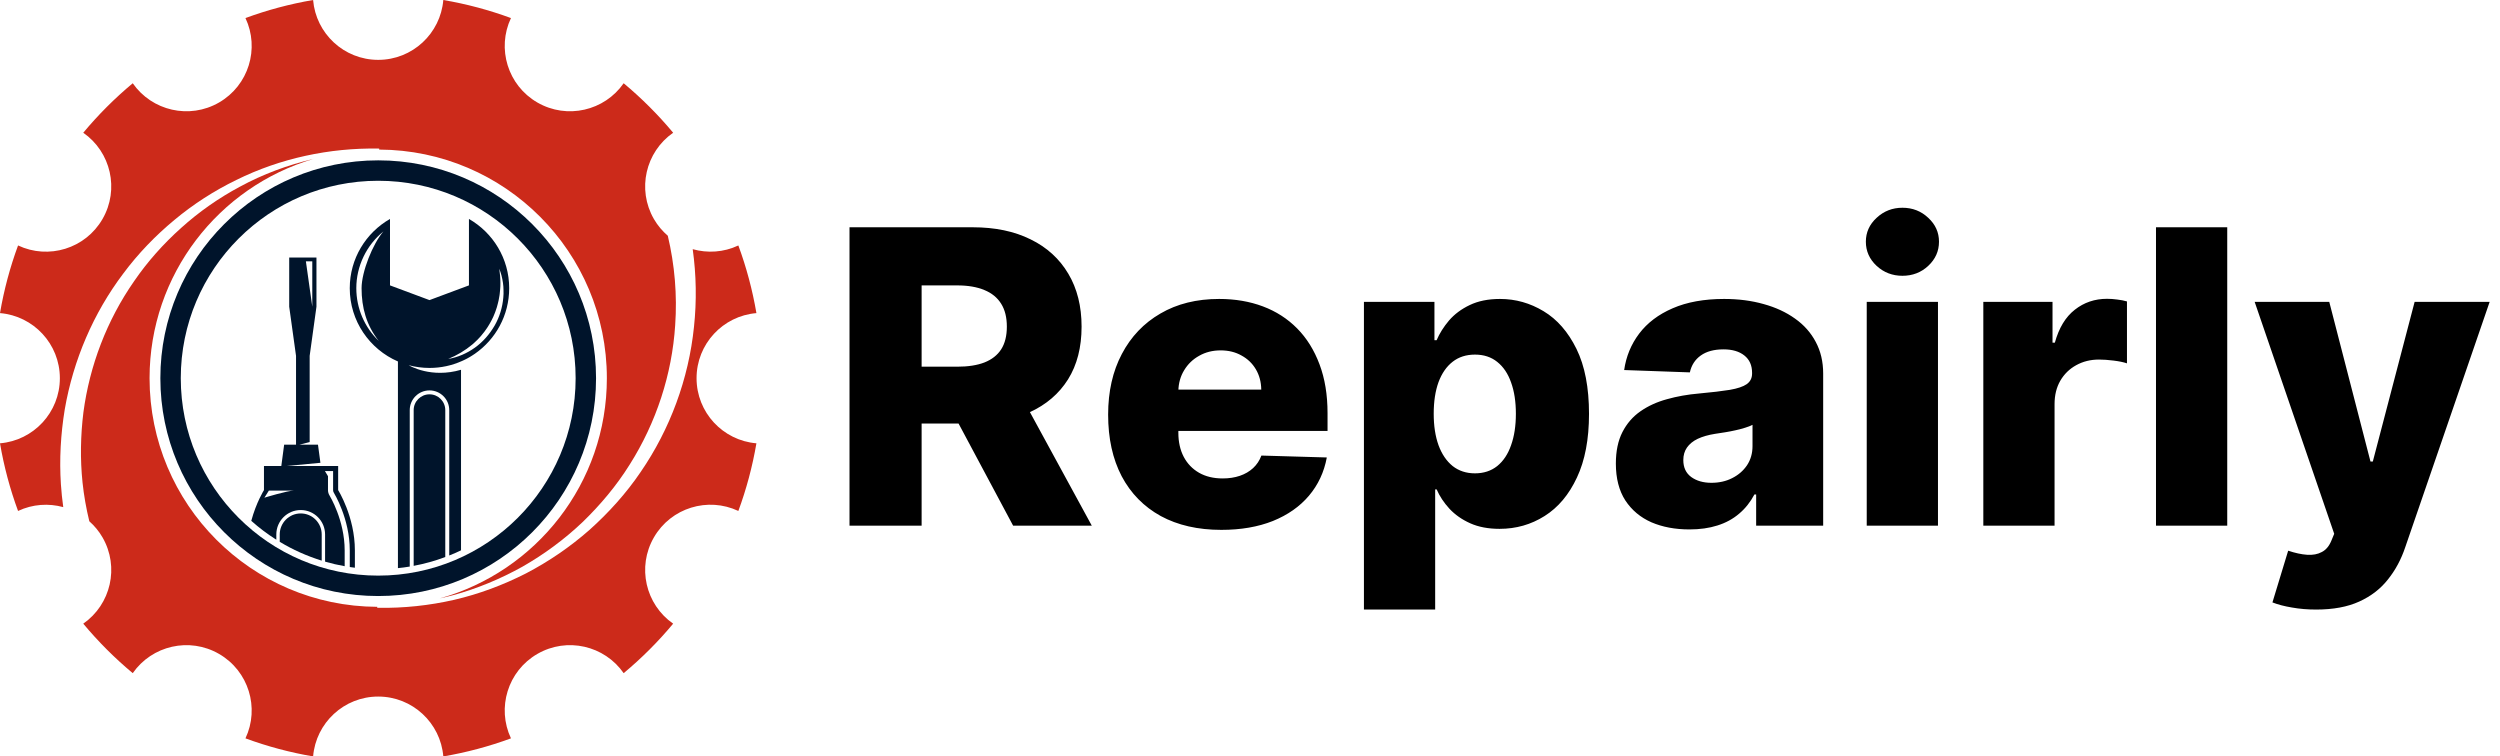 <svg width="390" height="118" viewBox="0 0 390 118" fill="none" xmlns="http://www.w3.org/2000/svg">
<path d="M9.501 75.554C9.244 71.644 9.471 67.717 10.101 63.868C11.428 56.177 14.572 48.837 19.237 42.666C21.544 39.562 24.243 36.767 27.206 34.312C30.163 31.847 33.416 29.755 36.862 28.079C43.737 24.675 51.413 23.055 59 23.176L59.157 23.179L59.154 23.33V23.334C78.783 23.417 94.67 39.351 94.67 59C94.67 75.375 83.632 89.163 68.594 93.354C69.285 93.2 69.974 93.037 70.657 92.855C74.447 91.827 78.086 90.305 81.498 88.405C84.892 86.469 88.049 84.136 90.871 81.458C93.666 78.756 96.179 75.762 98.23 72.476C102.373 65.935 104.835 58.386 105.328 50.731C105.656 46.041 105.257 41.319 104.175 36.776C103.336 36.051 102.595 35.184 102.009 34.169C99.339 29.544 100.707 23.704 105.012 20.708C102.678 17.907 100.094 15.322 97.292 12.988C94.297 17.293 88.456 18.661 83.831 15.991C79.203 13.319 77.469 7.568 79.709 2.818C76.325 1.57 72.796 0.622 69.157 0C68.718 5.229 64.342 9.338 59 9.338C53.658 9.338 49.283 5.229 48.844 0C45.204 0.623 41.676 1.57 38.291 2.818C40.532 7.567 38.798 13.318 34.169 15.991C29.545 18.661 23.704 17.293 20.708 12.988C17.907 15.322 15.323 17.907 12.988 20.708C17.293 23.703 18.661 29.544 15.991 34.169C13.319 38.797 7.568 40.532 2.818 38.291C1.57 41.676 0.622 45.204 0 48.844C5.229 49.282 9.338 53.658 9.338 59C9.338 64.342 5.228 68.718 0 69.157C0.622 72.796 1.57 76.325 2.818 79.709C5.089 78.638 7.585 78.485 9.867 79.112C9.705 77.929 9.578 76.742 9.501 75.554Z" fill="#CC2A1A"/>
<path d="M108.663 59.001C108.663 53.659 112.771 49.283 118.001 48.845C117.378 45.205 116.43 41.676 115.182 38.292C112.889 39.374 110.363 39.521 108.062 38.871C108.623 42.891 108.693 46.969 108.262 50.985C107.436 59.098 104.529 66.952 99.954 73.613C97.688 76.96 94.962 79.973 91.969 82.656C88.951 85.315 85.611 87.594 82.061 89.447C78.493 91.265 74.724 92.676 70.839 93.576C66.952 94.464 62.968 94.88 59.001 94.822L58.847 94.82L58.849 94.67V94.666C39.219 94.584 23.331 78.65 23.331 59.001C23.331 42.808 34.125 29.144 48.908 24.789C44.895 25.733 41.011 27.173 37.405 29.136C34.109 30.9 31.032 33.054 28.268 35.547C25.496 38.029 23.006 40.818 20.914 43.876C16.676 49.958 13.982 57.038 13.014 64.31C12.565 67.949 12.495 71.636 12.875 75.27C13.088 77.311 13.452 79.329 13.932 81.317C14.727 82.023 15.431 82.86 15.992 83.832C18.662 88.457 17.294 94.297 12.989 97.293C15.323 100.094 17.907 102.679 20.709 105.013C23.704 100.708 29.545 99.34 34.169 102.01C38.798 104.683 40.532 110.434 38.292 115.183C41.676 116.43 45.205 117.379 48.845 118.001C49.283 112.773 53.659 108.663 59.001 108.663C64.343 108.663 68.718 112.773 69.157 118.001C72.797 117.379 76.326 116.43 79.709 115.183C77.469 110.434 79.203 104.683 83.832 102.01C88.457 99.34 94.297 100.708 97.293 105.013C100.094 102.679 102.679 100.095 105.012 97.293C100.708 94.298 99.34 88.457 102.01 83.832C104.683 79.203 110.434 77.469 115.182 79.709C116.43 76.325 117.379 72.797 118.001 69.157C112.771 68.719 108.663 64.343 108.663 59.001Z" fill="#CC2A1A"/>
<path d="M59 91.389C76.889 91.389 91.391 76.887 91.391 58.998C91.391 41.109 76.889 26.607 59 26.607C41.111 26.607 26.609 41.109 26.609 58.998C26.609 76.887 41.111 91.389 59 91.389Z" stroke="#00142B" stroke-width="3.185" stroke-miterlimit="10"/>
<path d="M50.186 83.373V87.458C47.87 86.741 45.672 85.755 43.639 84.524V83.373C43.639 81.566 45.109 80.096 46.909 80.096C48.716 80.096 50.186 81.566 50.186 83.373Z" fill="#00142B"/>
<path d="M52.752 76.459V72.699H44.65L49.985 72.197L49.605 69.373H46.69L48.307 68.963V55.514L49.367 47.846V40.178H45.116V47.846L46.181 55.514V69.373H44.326L43.885 72.699H41.178V76.459C41.178 76.459 39.977 78.364 39.199 81.249C40.412 82.333 41.723 83.319 43.106 84.195V83.374C43.106 81.274 44.815 79.565 46.91 79.565C49.011 79.565 50.713 81.274 50.713 83.374V87.618C51.711 87.906 52.734 88.145 53.769 88.328V85.866C53.769 81.156 51.436 77.341 51.411 77.304C51.252 77.046 51.166 76.759 51.166 76.459V74.284L50.689 73.488H51.963V76.458C51.963 76.611 52.005 76.759 52.085 76.88C52.109 76.923 54.565 80.892 54.565 85.865V88.456C54.829 88.499 55.092 88.535 55.361 88.566V85.865C55.362 80.587 52.752 76.459 52.752 76.459ZM48.717 40.771V47.845L47.719 40.771H48.717ZM41.245 77.641L41.943 76.532H45.869C44.853 76.532 41.245 77.641 41.245 77.641Z" fill="#00142B"/>
<path d="M69.463 63.976V86.894C67.883 87.494 66.235 87.953 64.533 88.272V63.976C64.533 62.623 65.641 61.514 67.001 61.514C68.361 61.514 69.463 62.623 69.463 63.976Z" fill="#00142B"/>
<path d="M73.156 34.156V44.519L67.001 46.816L60.84 44.519V34.156C57.092 36.3 54.562 40.336 54.562 44.96C54.562 50.08 57.655 54.477 62.077 56.388V88.628C62.696 88.567 63.314 88.487 63.92 88.383V63.977C63.92 62.28 65.299 60.902 67.001 60.902C68.698 60.902 70.082 62.28 70.082 63.977V86.656C70.707 86.41 71.319 86.141 71.919 85.853V57.686C67.283 59.046 63.927 57.074 63.762 56.976C64.79 57.246 65.881 57.398 67.001 57.398C68.79 57.398 70.493 57.019 72.03 56.333C72.079 56.314 72.134 56.29 72.183 56.265C72.275 56.223 72.367 56.18 72.459 56.137C72.502 56.118 72.544 56.093 72.581 56.076C72.686 56.026 72.784 55.972 72.882 55.923C72.912 55.904 72.949 55.886 72.98 55.867C73.084 55.806 73.188 55.751 73.292 55.69C73.317 55.671 73.341 55.659 73.372 55.641C73.476 55.579 73.586 55.512 73.691 55.444C73.709 55.432 73.733 55.42 73.752 55.402C73.861 55.334 73.972 55.261 74.082 55.187C77.316 52.939 79.434 49.197 79.434 44.959C79.434 40.336 76.905 36.3 73.156 34.156ZM59.089 53.191C56.89 51.079 55.585 48.127 55.585 44.96C55.585 41.506 57.172 38.247 59.818 36.098C58.158 38.015 56.406 42.387 56.406 44.96C56.406 47.961 57.141 50.717 59.089 53.191ZM77.156 50.802C76.378 52.137 75.343 53.338 74.088 54.232C72.838 55.127 71.399 55.751 69.918 55.996C71.307 55.421 72.581 54.667 73.696 53.73C73.844 53.62 73.966 53.479 74.1 53.363C74.229 53.234 74.37 53.118 74.493 52.99L74.866 52.592L75.049 52.389L75.215 52.181C75.325 52.034 75.442 51.899 75.558 51.758C75.668 51.618 75.766 51.464 75.87 51.318C75.968 51.164 76.084 51.03 76.17 50.864L76.447 50.399C76.545 50.246 76.624 50.086 76.703 49.927L76.942 49.443C77.016 49.278 77.083 49.106 77.15 48.941C77.211 48.769 77.291 48.61 77.34 48.432C77.45 48.089 77.585 47.752 77.652 47.397L77.781 46.871C77.818 46.693 77.849 46.51 77.879 46.331C77.904 46.154 77.953 45.97 77.959 45.792C77.977 45.609 77.99 45.425 78.014 45.247C78.057 44.88 78.063 44.512 78.063 44.145C78.063 43.41 77.996 42.668 77.885 41.921C78.173 42.619 78.351 43.361 78.461 44.12C78.51 44.493 78.553 44.879 78.547 45.259C78.559 45.639 78.559 46.025 78.516 46.411C78.387 47.943 77.928 49.462 77.156 50.802Z" fill="#00142B"/>
<path d="M132.523 82V35.455H151.75C155.235 35.455 158.242 36.083 160.773 37.341C163.318 38.583 165.28 40.371 166.659 42.705C168.038 45.023 168.727 47.773 168.727 50.955C168.727 54.182 168.023 56.924 166.614 59.182C165.205 61.424 163.205 63.136 160.614 64.318C158.023 65.485 154.955 66.068 151.409 66.068H139.25V57.205H149.318C151.015 57.205 152.432 56.985 153.568 56.545C154.72 56.091 155.591 55.409 156.182 54.5C156.773 53.576 157.068 52.394 157.068 50.955C157.068 49.515 156.773 48.326 156.182 47.386C155.591 46.432 154.72 45.72 153.568 45.25C152.417 44.765 151 44.523 149.318 44.523H143.773V82H132.523ZM158.727 60.727L170.318 82H158.045L146.682 60.727H158.727ZM190.528 82.659C186.877 82.659 183.725 81.939 181.074 80.5C178.438 79.046 176.407 76.977 174.983 74.296C173.574 71.599 172.869 68.394 172.869 64.682C172.869 61.076 173.581 57.924 175.006 55.227C176.43 52.515 178.438 50.409 181.028 48.909C183.619 47.394 186.672 46.636 190.188 46.636C192.672 46.636 194.945 47.023 197.006 47.795C199.066 48.568 200.847 49.712 202.347 51.227C203.847 52.742 205.013 54.614 205.847 56.841C206.68 59.053 207.097 61.591 207.097 64.454V67.227H176.756V60.773H196.756C196.741 59.591 196.46 58.538 195.915 57.614C195.369 56.689 194.619 55.97 193.665 55.455C192.725 54.924 191.642 54.659 190.415 54.659C189.172 54.659 188.059 54.939 187.074 55.5C186.089 56.045 185.309 56.795 184.733 57.75C184.157 58.689 183.854 59.758 183.824 60.955V67.523C183.824 68.947 184.104 70.197 184.665 71.273C185.225 72.333 186.021 73.159 187.051 73.75C188.081 74.341 189.309 74.636 190.733 74.636C191.718 74.636 192.612 74.5 193.415 74.227C194.218 73.954 194.907 73.553 195.483 73.023C196.059 72.492 196.491 71.841 196.778 71.068L206.983 71.364C206.559 73.651 205.627 75.644 204.188 77.341C202.763 79.023 200.892 80.333 198.574 81.273C196.256 82.197 193.574 82.659 190.528 82.659ZM212.773 95.091V47.091H223.773V53.068H224.114C224.568 52.008 225.212 50.985 226.045 50C226.894 49.015 227.97 48.212 229.273 47.591C230.591 46.955 232.167 46.636 234 46.636C236.424 46.636 238.689 47.273 240.795 48.545C242.917 49.818 244.629 51.78 245.932 54.432C247.235 57.083 247.886 60.462 247.886 64.568C247.886 68.523 247.258 71.833 246 74.5C244.758 77.167 243.076 79.167 240.955 80.5C238.848 81.833 236.508 82.5 233.932 82.5C232.174 82.5 230.652 82.212 229.364 81.636C228.076 81.061 226.992 80.303 226.114 79.364C225.25 78.424 224.583 77.417 224.114 76.341H223.886V95.091H212.773ZM223.659 64.546C223.659 66.424 223.909 68.061 224.409 69.454C224.924 70.849 225.659 71.932 226.614 72.704C227.583 73.462 228.742 73.841 230.091 73.841C231.455 73.841 232.614 73.462 233.568 72.704C234.523 71.932 235.242 70.849 235.727 69.454C236.227 68.061 236.477 66.424 236.477 64.546C236.477 62.667 236.227 61.038 235.727 59.659C235.242 58.28 234.523 57.212 233.568 56.455C232.629 55.697 231.47 55.318 230.091 55.318C228.727 55.318 227.568 55.689 226.614 56.432C225.659 57.174 224.924 58.235 224.409 59.614C223.909 60.992 223.659 62.636 223.659 64.546ZM263.551 82.591C261.324 82.591 259.347 82.22 257.619 81.477C255.907 80.72 254.551 79.583 253.551 78.068C252.566 76.538 252.074 74.621 252.074 72.318C252.074 70.379 252.415 68.742 253.097 67.409C253.778 66.076 254.718 64.992 255.915 64.159C257.112 63.326 258.491 62.697 260.051 62.273C261.612 61.833 263.278 61.538 265.051 61.386C267.036 61.205 268.634 61.015 269.847 60.818C271.059 60.606 271.938 60.311 272.483 59.932C273.044 59.538 273.324 58.985 273.324 58.273V58.159C273.324 56.992 272.922 56.091 272.119 55.455C271.316 54.818 270.233 54.5 268.869 54.5C267.4 54.5 266.218 54.818 265.324 55.455C264.43 56.091 263.862 56.97 263.619 58.091L253.369 57.727C253.672 55.606 254.453 53.712 255.71 52.045C256.983 50.364 258.725 49.045 260.938 48.091C263.165 47.121 265.839 46.636 268.96 46.636C271.188 46.636 273.241 46.901 275.119 47.432C276.998 47.947 278.634 48.705 280.028 49.705C281.422 50.689 282.498 51.901 283.256 53.341C284.028 54.78 284.415 56.424 284.415 58.273V82H273.96V77.136H273.688C273.066 78.318 272.271 79.318 271.301 80.136C270.347 80.954 269.218 81.568 267.915 81.977C266.627 82.386 265.172 82.591 263.551 82.591ZM266.983 75.318C268.18 75.318 269.256 75.076 270.21 74.591C271.18 74.106 271.953 73.439 272.528 72.591C273.104 71.727 273.392 70.727 273.392 69.591V66.273C273.074 66.439 272.688 66.591 272.233 66.727C271.794 66.864 271.309 66.992 270.778 67.114C270.248 67.235 269.703 67.341 269.142 67.432C268.581 67.523 268.044 67.606 267.528 67.682C266.483 67.849 265.589 68.106 264.847 68.454C264.119 68.803 263.559 69.258 263.165 69.818C262.786 70.364 262.597 71.015 262.597 71.773C262.597 72.924 263.006 73.803 263.824 74.409C264.657 75.015 265.71 75.318 266.983 75.318ZM291.21 82V47.091H302.324V82H291.21ZM296.778 43.023C295.218 43.023 293.877 42.508 292.756 41.477C291.634 40.432 291.074 39.174 291.074 37.705C291.074 36.25 291.634 35.008 292.756 33.977C293.877 32.932 295.218 32.409 296.778 32.409C298.354 32.409 299.695 32.932 300.801 33.977C301.922 35.008 302.483 36.25 302.483 37.705C302.483 39.174 301.922 40.432 300.801 41.477C299.695 42.508 298.354 43.023 296.778 43.023ZM309.398 82V47.091H320.193V53.455H320.557C321.193 51.151 322.231 49.439 323.67 48.318C325.11 47.182 326.784 46.614 328.693 46.614C329.208 46.614 329.739 46.651 330.284 46.727C330.83 46.788 331.337 46.886 331.807 47.023V56.682C331.277 56.5 330.58 56.356 329.716 56.25C328.867 56.144 328.11 56.091 327.443 56.091C326.125 56.091 324.936 56.386 323.875 56.977C322.83 57.553 322.004 58.364 321.398 59.409C320.807 60.439 320.511 61.651 320.511 63.045V82H309.398ZM347.449 35.455V82H336.335V35.455H347.449ZM361.318 95.091C359.985 95.091 358.727 94.985 357.545 94.773C356.364 94.576 355.348 94.311 354.5 93.977L356.955 85.909C358.045 86.273 359.03 86.485 359.909 86.546C360.803 86.606 361.568 86.462 362.205 86.114C362.856 85.78 363.356 85.182 363.705 84.318L364.136 83.273L351.727 47.091H363.364L369.795 72H370.159L376.682 47.091H388.386L375.227 85.341C374.591 87.25 373.689 88.932 372.523 90.386C371.371 91.856 369.879 93.008 368.045 93.841C366.227 94.674 363.985 95.091 361.318 95.091Z" fill="black"/>
</svg>
